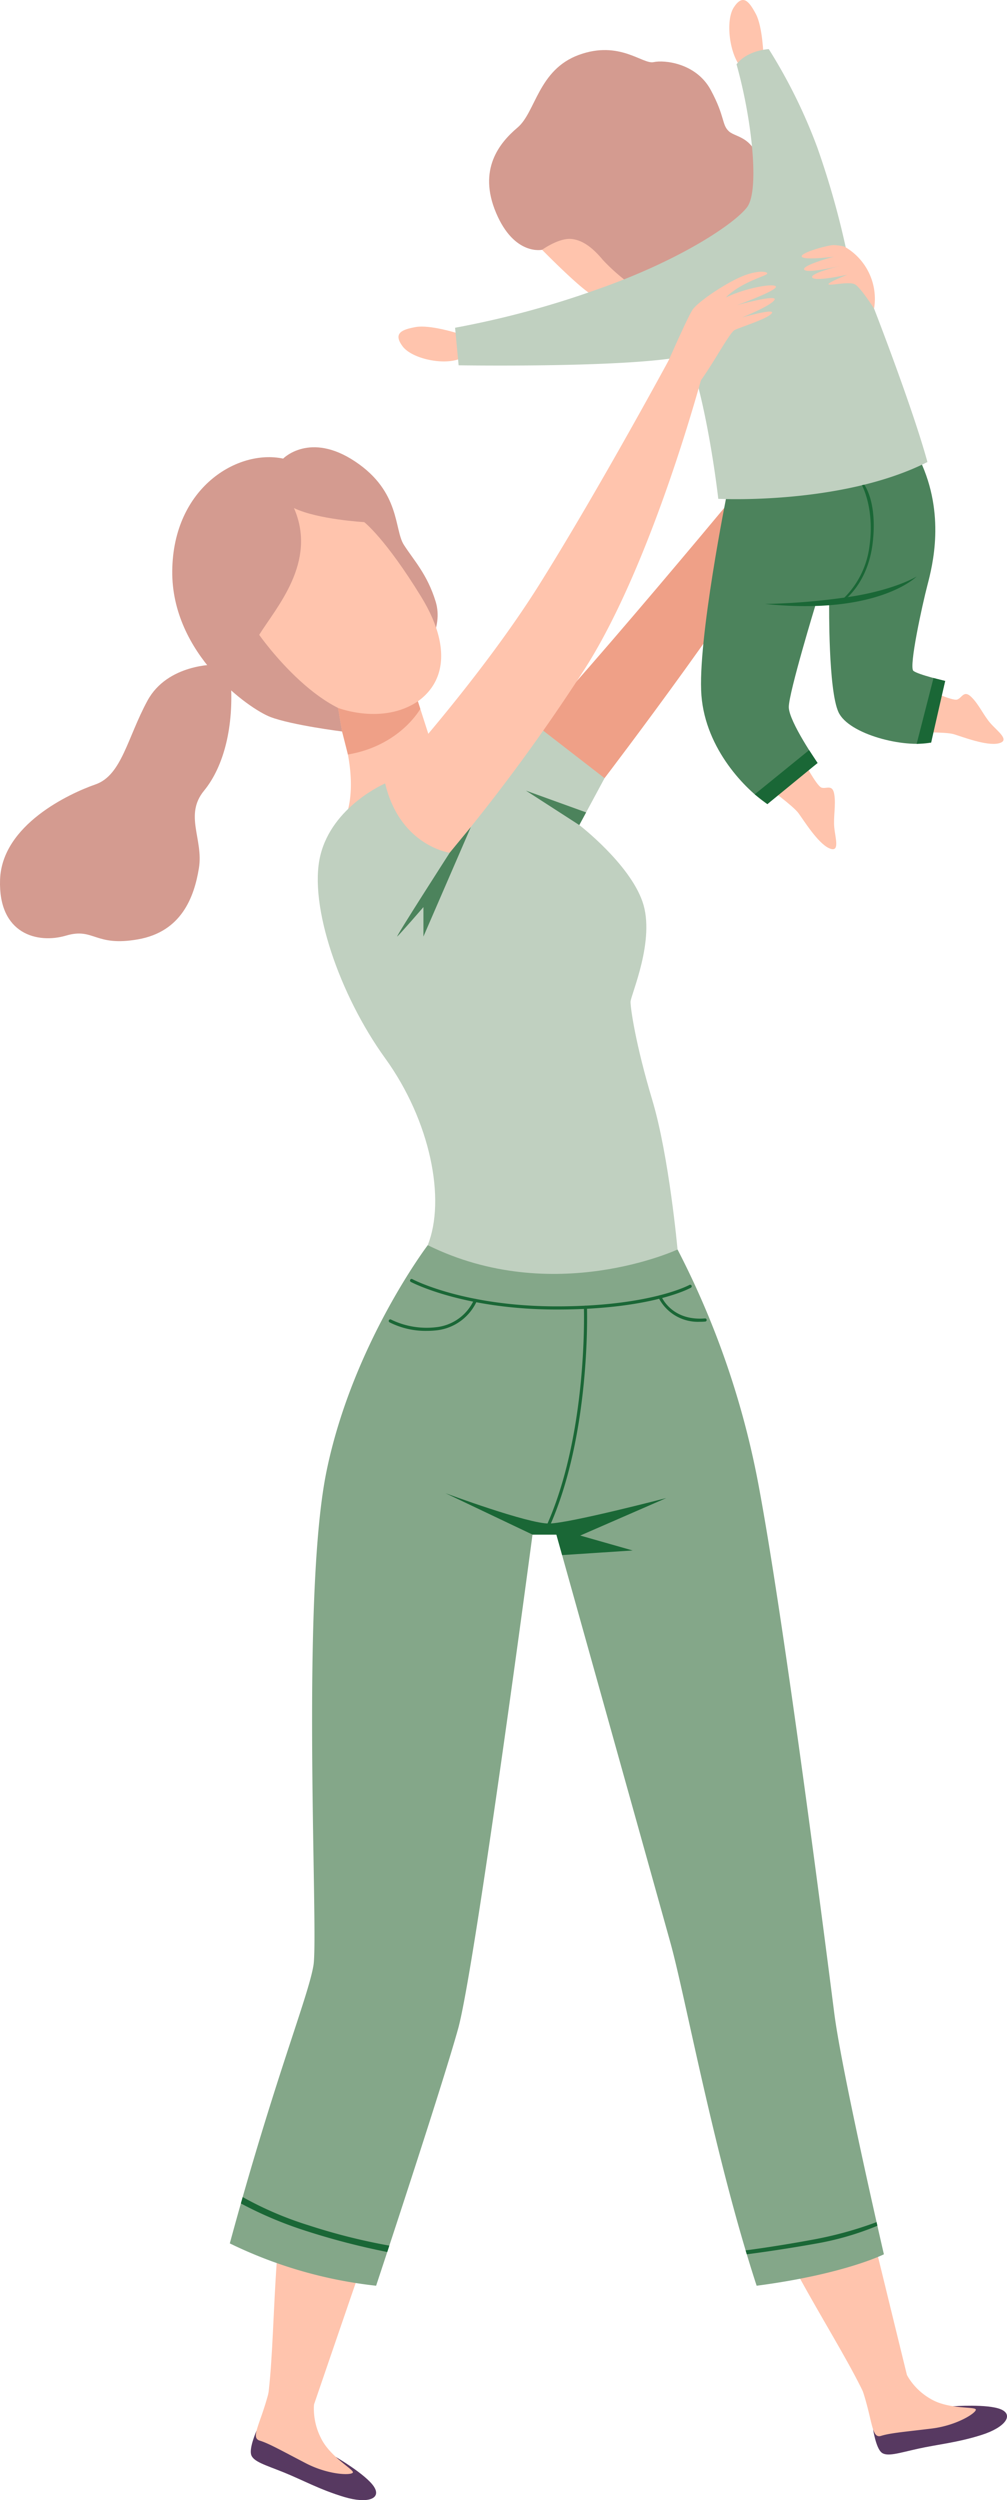 <svg xmlns="http://www.w3.org/2000/svg" id="Group_158" data-name="Group 158" width="200.284" height="496.978" viewBox="0 0 200.284 496.978"><path id="Path_601" data-name="Path 601" d="M104.316,217.671s30.058-39.344,38.248-55.4-5.745-8.785-5.745-8.785S96.135,202.845,83.056,215.47s21.26,2.2,21.26,2.2" transform="translate(15.925 -62.991)" fill="#efa087"></path><path id="Path_602" data-name="Path 602" d="M100.179,166.334s2.8,5.3,3.772,5.664,2.23-.784,2.577,1.366-.21,4.448,0,6.6,1.186,5.095-1.045,4.089-5.026-5.523-6.075-6.957S93.338,172,93.338,172Z" transform="translate(59.406 -15.451)" fill="#ffc4ad"></path><path id="Path_603" data-name="Path 603" d="M102.306,163.059s5.334,2.517,6.328,2.2,1.323-2,2.856-.492,2.427,3.686,3.853,5.279,3.922,3.348,1.546,3.917-7.244-1.323-8.918-1.824-7.83-.334-7.83-.334Z" transform="translate(81.725 -26.197)" fill="#ffc4ad"></path><path id="Path_604" data-name="Path 604" d="M87.845,147.565s-5.441-1.721-8.233-1.22-4.538,1.22-2.654,3.8,8.584,3.947,11.726,2.368-.839-4.949-.839-4.949" transform="translate(3.083 -81.339)" fill="#ffc4ad"></path><path id="Path_605" data-name="Path 605" d="M98.344,142.274s-.158-5.852-1.52-8.408-2.577-4.024-4.354-1.361-.882,9.624,1.584,12.176,4.29-2.406,4.29-2.406" transform="translate(53.509 -131.091)" fill="#ffc4ad"></path><path id="Path_606" data-name="Path 606" d="M95.424,161.678s-5.955,29.459-5.116,40.269,8.935,18.842,13.122,21.616c4-3.729,9.979-8.177,9.979-8.177s-5.724-8.25-5.724-11.118,5.377-20.494,5.377-20.494h2.65s-.188,17.121,1.862,21.522S130.6,212.47,136,211.319c.929-4.782,2.791-12.24,2.791-12.24s-5.4-1.246-6.328-2.012,1.768-13.1,2.791-17.022,3.626-14.064-1.49-24.869-38.342,6.5-38.342,6.5" transform="translate(49.199 -63.72)" fill="#4c835c"></path><path id="Path_607" data-name="Path 607" d="M100.733,245.93l-2.509,1.623s.539,3.506,1.61,4.491,3.451.154,7.3-.7,7.89-1.224,12.668-2.749,6.43-4.011,3.8-5.1-9.423-.6-9.423-.6Z" transform="translate(75.438 235.413)" fill="#573961"></path><path id="Path_608" data-name="Path 608" d="M105.288,241.886l1.438-.009a12.485,12.485,0,0,0,4.7,4.726c3.442,2.081,8.6,1.533,8.978,2.072s-3.536,3.185-8.734,3.827-8.211.869-10.091,1.46-1.648-2.787-3.622-8.862,7.334-3.215,7.334-3.215" transform="translate(73.657 230.236)" fill="#ffc4ad"></path><path id="Path_609" data-name="Path 609" d="M131.809,308.5S115,240.03,112.788,229.4s-13.237-9.239-16.577-6.683-8.083,5.334-5.369,12.454,3.648,15.768,8.233,29.189c6.846,20.032,19.385,37.2,24.754,49.041,6.143-2.38,9.808-.865,7.98-4.9" transform="translate(48.574 163.61)" fill="#ffc4ad"></path><path id="Path_610" data-name="Path 610" d="M122.289,207.911s11.542,89.61,11.846,99.559-17.245,17.206-22.969.248-22.8-68.007-27.143-88.693,35.945-29.292,38.265-11.114" transform="translate(27.771 88.399)" fill="#cb4252"></path><path id="Path_611" data-name="Path 611" d="M73.406,244.038l-2.967-.077s-1.43,3.232-1.07,4.662,2.8,2.085,6.46,3.558,7.235,3.459,12.039,4.9,7.514.3,5.908-2.094-7.535-5.848-7.535-5.848Z" transform="translate(-19.433 239.258)" fill="#573961"></path><path id="Path_612" data-name="Path 612" d="M79.9,245.536l1.2.809a12.921,12.921,0,0,0,1.37,6.606c1.755,3.686,6.349,6.161,6.375,6.824s-4.658.651-9.337-1.768-7.312-3.934-9.2-4.512.124-3.258,1.742-9.444,7.843,1.486,7.843,1.486" transform="translate(-18.653 231.646)" fill="#ffc4ad"></path><path id="Path_613" data-name="Path 613" d="M79.366,313.042s22.785-66.62,26.65-76.736-6.071-15.22-10.232-14.984-9.6-.141-11.165,7.334-5.433,15.215-8.824,29c-5.056,20.588-3.832,42.02-5.72,54.941,6.4,1.5,8.644,4.842,9.29.441" transform="translate(-16.921 164.949)" fill="#ffc4ad"></path><path id="Path_614" data-name="Path 614" d="M112.99,212.7s-13.075,89.387-15.464,99.033-21.213,11.623-22.138-6.3-3.566-71.838-2.158-92.953,42.435-17.9,39.759.223" transform="translate(-7.9 87.955)" fill="#cb4252"></path><path id="Path_615" data-name="Path 615" d="M157.392,189.764a169.912,169.912,0,0,1,16.286,47.778c5.21,28.123,13.4,92.4,14.89,104.067s9.864,47.889,9.864,47.889-7.817,3.956-25.31,6.251c-8.378-25.636-14.145-57.364-17.125-68.092s-22.707-81.218-22.707-81.218h-4.744s-11.448,86.18-14.8,98.232S97.439,395.75,97.439,395.75a88.267,88.267,0,0,1-29.1-8.417c8.935-32.905,15.6-48.973,16.641-55.287s-2.577-72.887,2.582-98.138,20.147-45,20.147-45Z" transform="translate(-22.633 58.605)" fill="#84a789"></path><path id="Path_616" data-name="Path 616" d="M75.131,171.141s3.421,9.778.7,17.095c8.648-4.14,16.68-15.926,16.68-15.926l-2.65-8.25-15.074-.86a8.346,8.346,0,0,0-1.259.432c-.21.141-1.533,2.748,1.605,7.509" transform="translate(-7.095 -25.738)" fill="#ffc4ad"></path><path id="Path_617" data-name="Path 617" d="M85.82,176.3s-10.515,4.487-12.891,14.342,3.862,27.793,12.891,40.277,12.1,28.123,8.472,37.161c24.981,12.338,49.688.861,49.688.861s-1.674-18.508-5.022-29.7-4.328-18.225-4.328-19.514,5.026-12.338,2.372-19.942-12.561-15.211-12.561-15.211l5.022-9.324-13.537-10.476Z" transform="translate(-9.221 -20.57)" fill="#c0d0c0"></path><path id="Path_618" data-name="Path 618" d="M93.02,173.023l-2.094.094s-5.54,1.242-9.166-7.364.651-13.871,4.277-16.932,4.1-11.478,12.193-14.445,12.689,1.914,14.86,1.438,8.5.188,11.384,5.544,2.141,6.888,3.626,8.228,5.493.861,6.61,8.511-1.862,12.244-1.862,12.244-17.681,8.7-19.077,9.183-9.157.471-9.157.471Z" transform="translate(16.895 -123.463)" fill="#d49b90"></path><path id="Path_619" data-name="Path 619" d="M100.57,163.375s-9.586-.193-13.584,7.175-5.12,14.826-10.331,16.641-18.61,8.036-18.983,18.94,7.535,12.767,13.122,11.118,5.673,2.273,14.329.741,11.165-8.417,12.1-14.154-2.98-10.523,1.023-15.4,5.955-12.916,5.3-21.907-2.98-3.155-2.98-3.155" transform="translate(-57.66 -31.27)" fill="#d49b90"></path><path id="Path_620" data-name="Path 620" d="M87.716,154.117s5.3-5.45,14.333.578,7.723,13.486,9.675,16.547,4.654,5.835,6.328,11.285-2.509,10.523-2.509,10.523l-16.9,10.622.8,4.684s-9.958-1.25-14.239-2.873S65.475,192.952,65.663,176.4s13.028-24.2,22.052-22.288" transform="translate(-31.405 -62.953)" fill="#d49b90"></path><path id="Path_621" data-name="Path 621" d="M82.845,144.35s8.721,8.9,10.4,9.11,6.837-2.509,6.837-2.509a37.946,37.946,0,0,1-5.163-4.594c-1.674-2.008-3.767-3.943-6.281-4.161s-5.792,2.153-5.792,2.153" transform="translate(24.977 -94.696)" fill="#ffc4ad"></path><path id="Path_622" data-name="Path 622" d="M78.8,188.754a181.8,181.8,0,0,0,28.2-7.6c16.47-5.737,27.357-13.053,29.87-16.354s.976-17.506-2.093-28.41c2.235-2.868,6.422-3.014,6.422-3.014a105.456,105.456,0,0,1,9.633,19.514,166.449,166.449,0,0,1,6.281,22.814l5.026,9.252s7.676,19.728,10.609,30.491c-17.031,8.609-41.6,7.316-41.6,7.316s-1.952-17.506-5.861-28.551c-10.189,2.582-45.783,2.008-45.783,2.008Z" transform="translate(11.711 -123.606)" fill="#c0d0c0"></path><path id="Path_623" data-name="Path 623" d="M69.7,179.88s13.207,18.893,25.006,16.042,14.381-11.94,7.205-23.619-11.328-14.83-11.328-14.83-9.209-.509-13.965-2.791c4.7,10.759-3.588,19.813-6.918,25.2" transform="translate(-18.148 -53.687)" fill="#ffc4ad"></path><path id="Path_624" data-name="Path 624" d="M88.022,168.207s6.58-15.3,7.792-16.992,6.914-5.48,10.172-6.734,5.279-.719,4.47-.227-5.3,1.772-8.062,4.568c4.786-2.26,10.72-2.967,9.89-1.948s-7.616,3.459-7.616,3.459,8.01-2.213,7.424-1.057-6.473,3.528-6.473,3.528,6.76-1.944,5.917-.831-6.036,2.663-7.377,3.318-6.379,10.986-9.727,13.387-6.409-.471-6.409-.471" transform="translate(41.963 -89.694)" fill="#ffc4ad"></path><path id="Path_625" data-name="Path 625" d="M75.552,232.709s18.61-20.276,30.709-39.6,26.244-45.53,26.244-45.53l6.328,3.254s-10.052,38.257-23.825,59.492A369.9,369.9,0,0,1,88.4,246.486s-9.868-1.34-12.844-13.777" transform="translate(1.047 -76.98)" fill="#ffc4ad"></path><path id="Path_626" data-name="Path 626" d="M103.367,142.758a10.109,10.109,0,0,0-2.162-.287c-1.049,0-6.632,1.507-6.285,2.295s6.422,0,6.422,0-6.49,1.721-5.934,2.586,7.329-.792,7.329-.792-6.349,1.507-5.724,2.368,6.983-.574,6.983-.574-4.328,1.721-3.7,1.939,4.118-.646,5.232,0,3.772,4.8,3.772,4.8a11.912,11.912,0,0,0-5.934-12.338" transform="translate(64.546 -93.751)" fill="#ffc4ad"></path><path id="Path_627" data-name="Path 627" d="M105.225,168.478l-9.98,8.178-2.523-1.949,10.82-8.788Z" transform="translate(57.384 -16.812)" fill="#1a6736"></path><path id="Path_628" data-name="Path 628" d="M105.921,163.155,103.13,175.4l-2.885.26,3.353-13.086Z" transform="translate(82.068 -27.797)" fill="#1a6736"></path><path id="Path_629" data-name="Path 629" d="M93.2,163.313a131.222,131.222,0,0,0,17.587-1.533c8.562-1.434,12.565-3.922,12.565-3.922s-7.655,7.775-30.152,5.454" transform="translate(58.96 -43.26)" fill="#1a6736"></path><path id="Path_630" data-name="Path 630" d="M78.356,200.421s16.47,6.122,20.657,6.028,23.268-5.069,23.268-5.069l-17.125,7.458,10.425,2.967-14.029.92-1.139-4.076H95.665Z" transform="translate(10.247 96.395)" fill="#1a6736"></path><path id="Path_631" data-name="Path 631" d="M68.85,234.369a77.787,77.787,0,0,0,13.083,5.5,144.468,144.468,0,0,0,16.033,4.153l.415-1.267a119.454,119.454,0,0,1-16.033-4.033A68.586,68.586,0,0,1,69.21,233.1Z" transform="translate(-20.944 203.627)" fill="#1a6736"></path><path id="Path_632" data-name="Path 632" d="M92.53,240.661s5.917-.732,13.452-2.072a57.789,57.789,0,0,0,12.527-3.6l-.163-.724a75.249,75.249,0,0,1-12.826,3.511c-7.492,1.387-13.22,2.106-13.22,2.106Z" transform="translate(55.997 207.443)" fill="#1a6736"></path><path id="Path_633" data-name="Path 633" d="M105.908,196.554c-18.7,0-28.937-5.433-29.035-5.488a.315.315,0,0,1-.128-.424.3.3,0,0,1,.411-.133c.1.056,10.215,5.416,28.752,5.416s26.3-4.221,26.376-4.264a.3.3,0,0,1,.415.124.32.32,0,0,1-.124.428c-.313.175-7.959,4.341-26.668,4.341" transform="translate(4.842 63.752)" fill="#1a6736"></path><path id="Path_634" data-name="Path 634" d="M83.327,236.1a.282.282,0,0,1-.128-.03.313.313,0,0,1-.146-.415c8.335-18.371,7.526-43.364,7.518-43.613a.306.306,0,1,1,.612-.026c.009.253.826,25.4-7.578,43.9a.309.309,0,0,1-.278.18" transform="translate(25.561 67.825)" fill="#1a6736"></path><path id="Path_635" data-name="Path 635" d="M83.286,197.751a15.862,15.862,0,0,1-7.411-1.7.318.318,0,0,1-.116-.428.3.3,0,0,1,.415-.12,16.172,16.172,0,0,0,9.213,1.49,9.343,9.343,0,0,0,7.282-5.394.3.3,0,0,1,.4-.176.32.32,0,0,1,.167.411,9.987,9.987,0,0,1-7.775,5.784,17.664,17.664,0,0,1-2.175.133" transform="translate(1.597 66.797)" fill="#1a6736"></path><path id="Path_636" data-name="Path 636" d="M96.514,196.494a8.775,8.775,0,0,1-8.246-4.825.32.32,0,0,1,.163-.411.307.307,0,0,1,.4.167c.081.2,2.123,4.945,8.7,4.4a.314.314,0,0,1,.051.625c-.368.034-.724.047-1.066.047" transform="translate(42.697 66.247)" fill="#1a6736"></path><path id="Path_637" data-name="Path 637" d="M100.919,153.706s2.552,4.637,1.507,12.022a17.512,17.512,0,0,1-5.7,10.977h.467s4.885-3.271,5.861-11.5-1.683-11.611-1.683-11.611Z" transform="translate(70.513 -57.25)" fill="#1a6736"></path><path id="Path_638" data-name="Path 638" d="M86.563,174.612s-11.075,17.215-10.425,16.641,5.2-5.835,5.2-5.835v5.852l9.44-21.783Z" transform="translate(2.88 -5.106)" fill="#4c835c"></path><path id="Path_639" data-name="Path 639" d="M92.7,174.641,82.095,167.8l11.964,4.324Z" transform="translate(22.515 -10.636)" fill="#4c835c"></path><path id="Path_640" data-name="Path 640" d="M73.366,164.964s8.824,3.433,15.875-1.31l.48,1.5s-4.024,7.317-14.4,9.072l-1.16-4.577Z" transform="translate(-6.126 -24.245)" fill="#efa087"></path></svg>